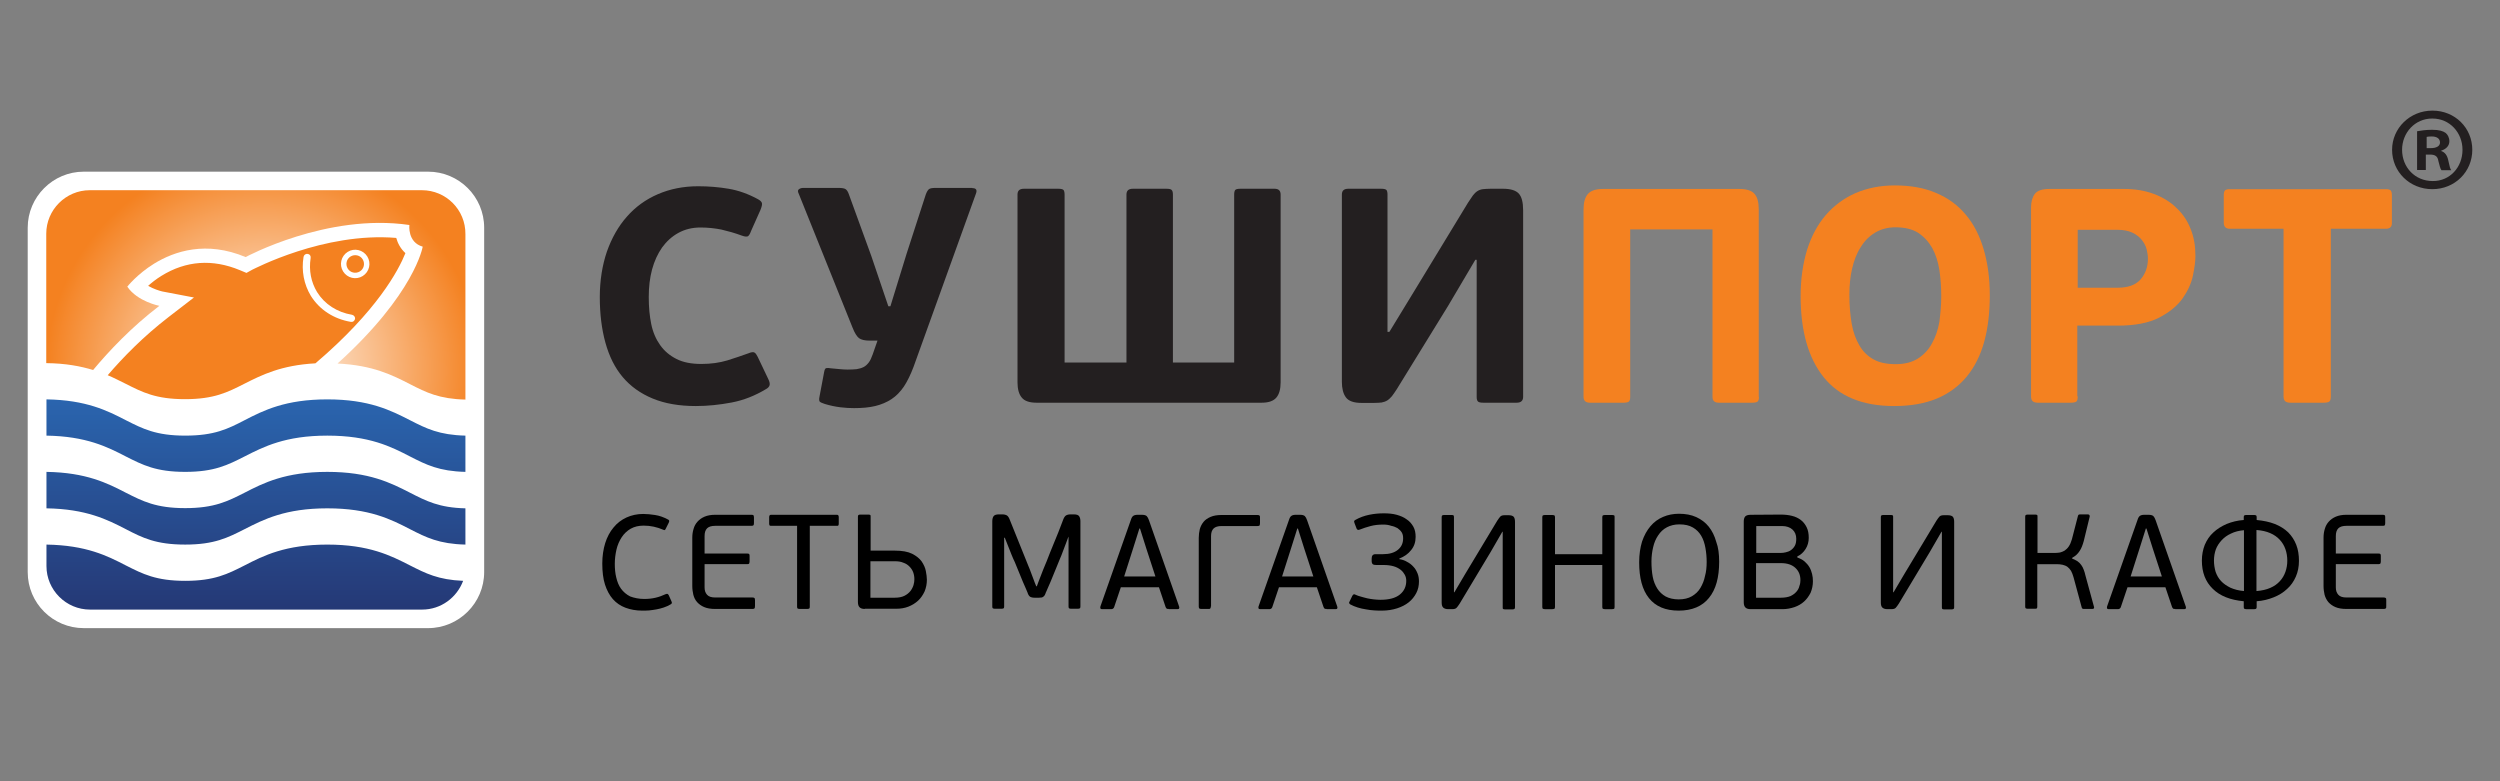 <svg enable-background="new 0 0 1200 375" viewBox="0 0 1200 375" xmlns="http://www.w3.org/2000/svg" xmlns:xlink="http://www.w3.org/1999/xlink"><rect x="0" y="0" width="1200" height="375" fill="#808080" stroke="none"/><radialGradient id="a" cx="126.314" cy="178.094" gradientUnits="userSpaceOnUse" r="104.155"><stop offset="0" stop-color="#fff"/><stop offset="1" stop-color="#f48120"/></radialGradient><linearGradient id="b"><stop offset="0" stop-color="#2a66b0"/><stop offset="1" stop-color="#253875"/></linearGradient><linearGradient id="c" gradientUnits="userSpaceOnUse" x1="122.201" x2="122.201" xlink:href="#b" y1="188.894" y2="293.541"/><linearGradient id="d" gradientUnits="userSpaceOnUse" x1="122.829" x2="122.829" xlink:href="#b" y1="188.908" y2="293.534"/><linearGradient id="e" gradientUnits="userSpaceOnUse" x1="122.829" x2="122.829" xlink:href="#b" y1="188.905" y2="293.535"/><path d="m205.5 82.4h-165.3c-14.8 0-26.9 12.1-26.9 26.9v165.3c0 14.9 12.1 26.9 26.9 26.9h165.3c14.8 0 26.9-12.1 26.9-26.9v-165.3c0-14.9-12.1-26.9-26.9-26.9z" fill="#fff"/><path d="m172.7 130.3c2-1.2 2.6-3.8 1.4-5.8s-3.8-2.6-5.8-1.4-2.6 3.8-1.4 5.8 3.8 2.6 5.8 1.4z" fill="#f48120"/><path d="m51.7 180.1c3.1 1.3 5.9 2.8 8.6 4.1 8.1 4.1 14.5 7.4 28.5 7.4s20.4-3.3 28.5-7.4c8.3-4.2 17.6-8.9 34.1-9.8 29.7-25.3 39.9-44.7 43.2-52.9-2.3-2.1-3.7-4.7-4.4-7.3-34.8-2.9-68.6 15.1-69 15.2l-2.9 1.6-3.1-1.3c-13.2-5.5-25.9-4.6-37.7 2.7-2.6 1.6-4.7 3.3-6.4 4.8 2.6 1.5 5.5 2.4 6.8 2.7l15.2 2.9-12.2 9.4c-12.2 9.4-22 19.5-29.2 27.9zm115.2-59.2c3.2-2 7.4-1 9.4 2.2s1 7.4-2.2 9.4-7.4 1-9.4-2.2-1-7.4 2.2-9.4zm-21.2 2.4c.2-1 1.1-1.6 2-1.4 1 .1 1.6 1 1.4 2-.9 5.9.2 11.5 3.1 16.3 3.6 5.8 9.6 9.7 16.8 10.9.9.2 1.6 1.1 1.4 2-.1.5-.4.9-.8 1.2-.4.2-.8.3-1.2.2-8.2-1.4-15-5.8-19.2-12.5-3.3-5.5-4.6-12-3.5-18.7z" fill="#f48120"/><path d="m202.5 91.3h-159.4c-11.5 0-20.9 9.4-20.9 20.9v62.1c9.4.1 16.6 1.5 22.5 3.3 7.6-9.1 18.2-20.4 31.8-30.8 0 0-10.5-2-15.4-9.2 0 0 4.6-5.9 12.8-11 9.9-6.1 25.1-11.1 44-3.2 0 0 39.1-21.2 78.6-15.4 0 0-1 8.3 6.4 10.4 0 0-3.7 22.5-40.9 56.1 17 .8 26.4 5.6 34.8 9.9 7.8 4 14 7.1 26.6 7.4v-79.4c.1-11.7-9.3-21.1-20.9-21.1z" fill="url(#a)"/><path d="m196.8 271.4c-9.2-4.7-19.6-10-39.7-10s-30.6 5.3-39.7 10c-8.1 4.1-14.5 7.4-28.5 7.4s-20.4-3.3-28.5-7.4c-8.9-4.6-19-9.7-38.1-10v10.3c0 11.5 9.4 20.9 20.9 20.9h159.4c9.1 0 16.7-5.8 19.7-13.8-12-.5-18-3.6-25.5-7.4z" fill="url(#c)"/><path d="m196.8 236.5c-9.2-4.7-19.6-10-39.7-10s-30.6 5.3-39.7 10c-8.1 4.1-14.5 7.4-28.5 7.4s-20.4-3.3-28.5-7.4c-8.9-4.6-19-9.7-38.1-10v17.5c19.1.3 29.2 5.4 38.1 10 8.1 4.2 14.5 7.4 28.5 7.4s20.4-3.3 28.5-7.4c9.2-4.7 19.6-10 39.7-10 20.2 0 30.6 5.3 39.7 10 7.8 4 14 7.1 26.6 7.4v-17.4c-12.6-.3-18.8-3.5-26.6-7.5z" fill="url(#d)"/><path d="m196.8 201.7c-9.2-4.7-19.6-10-39.7-10s-30.6 5.3-39.7 10c-8.1 4.2-14.5 7.4-28.5 7.4s-20.4-3.3-28.5-7.4c-8.9-4.6-19-9.7-38.1-10v17.4c19.1.3 29.2 5.4 38.1 10 8.1 4.1 14.5 7.4 28.5 7.4s20.4-3.3 28.5-7.4c9.2-4.7 19.6-10 39.7-10 20.2 0 30.6 5.3 39.7 10 7.8 4 14 7.1 26.6 7.4v-17.4c-12.6-.3-18.8-3.4-26.6-7.4z" fill="url(#e)"/><path d="m336.6 174.7c4.7 0 8.8-.6 12.5-1.7 3.6-1.1 7-2.3 10.1-3.4 1.4-.6 2.4-.7 2.9-.4.6.3 1.1 1.1 1.6 2.1l5 10.5c.7 1.4.9 2.4.7 3.1s-.7 1.3-1.6 1.8c-5.3 3.2-10.8 5.4-16.6 6.5s-11.5 1.7-17.2 1.7c-8 0-14.9-1.2-20.7-3.6s-10.6-5.8-14.4-10.3-6.5-10-8.3-16.5-2.7-13.8-2.7-21.9c0-8 1.2-15.3 3.4-21.8 2.3-6.5 5.5-12.2 9.6-16.8 4.1-4.7 9.1-8.3 14.9-10.8s12.2-3.8 19.3-3.8c5 0 9.9.4 14.6 1.2 4.8.8 9.5 2.5 14.1 5 1.1.6 1.7 1.2 1.9 1.8s0 1.7-.7 3.4l-4.5 10.1c-.5 1.4-1 2.2-1.5 2.5s-1.5.2-2.9-.3c-3.5-1.3-6.8-2.2-9.8-2.9-3-.6-6.4-1-10.1-1-4 0-7.5.9-10.6 2.6s-5.7 4.1-7.8 7c-2.1 3-3.7 6.5-4.8 10.5-1.1 4.1-1.6 8.5-1.6 13.3s.4 9.1 1.2 13 2.3 7.3 4.3 10.1 4.6 5 7.8 6.6c3.1 1.6 7.1 2.4 11.9 2.4z" fill="#231f20"/><path d="m466.7 90.3c1.8 0 2.4.8 1.8 2.5l-30 83.3c-1.4 3.7-2.9 6.8-4.6 9.4-1.7 2.5-3.7 4.6-6 6.1s-4.9 2.6-7.8 3.3-6.3 1-10.1 1c-2 0-4.2-.1-6.6-.4s-4.9-.8-7.5-1.6c-1.3-.4-2.1-.8-2.4-1.1s-.4-1.1-.2-2.1l2.3-12.2c.2-1.1.5-1.7 1-1.8s1.3-.1 2.3.1c1.7.2 3.1.3 4.3.4s2.5.2 3.7.2c1.7 0 3.1-.1 4.3-.2 1.2-.2 2.3-.5 3.3-1s1.8-1.3 2.5-2.2 1.3-2.2 1.9-3.9l2.3-6.6h-3.8c-2.3 0-4-.4-5.1-1.2-1-.8-2.1-2.5-3.1-5.1l-25.8-64.2c-.5-1-.5-1.7 0-2.1s1.2-.7 2.1-.7h17c1.7 0 2.8.2 3.4.6s1.1 1.2 1.5 2.3l10.8 29.7 8.2 24.2h1l7.8-25.3 9.2-28.4c.5-1.3 1-2.1 1.5-2.5s1.5-.6 3.1-.6h17.7z" fill="#231f20"/><path d="m497.5 193.3c-3.3 0-5.7-.8-7-2.4-1.4-1.6-2.1-4.1-2.1-7.4v-90.1c0-1.9 1-2.8 3.1-2.8h16.4c1.4 0 2.2.2 2.6.6.3.4.5 1.1.5 2.2v80.6h29.7v-80.6c0-1.9 1-2.8 3.1-2.8h16c1.4 0 2.3.2 2.6.6.4.4.6 1.1.6 2.2v80.6h29.4v-80.6c0-1.1.2-1.8.5-2.2s1.2-.6 2.6-.6h16.3c1.9 0 2.9.9 2.9 2.8v90.1c0 3.3-.7 5.8-2.1 7.4s-3.7 2.4-7 2.4z" fill="#231f20"/><path d="m708.1 124.8-13 22-24.7 40.1c-.9 1.4-1.7 2.5-2.3 3.3-.7.8-1.4 1.5-2.2 2s-1.7.8-2.7 1c-1 .1-2.3.2-3.7.2h-5.9c-3.8 0-6.3-.9-7.6-2.7s-1.9-4.3-1.9-7.4v-89.9c0-1.9 1-2.8 3.1-2.8h15.7c1.4 0 2.2.2 2.6.6.3.4.5 1.1.5 2.2v65.9h.9l12.5-20.5 25.3-41.6c.9-1.4 1.7-2.5 2.3-3.4.7-.9 1.4-1.6 2.2-2.1s1.7-.8 2.6-.9c1-.1 2.2-.2 3.7-.2h6c3.6 0 6.1.8 7.5 2.3s2.1 4.2 2.1 8v89.6c0 1.8-1 2.8-3.1 2.8h-16c-1.4 0-2.2-.2-2.6-.6s-.6-1.1-.6-2.2v-65.8h-.7z" fill="#231f20"/><g fill="#f48120"><path d="m844.3 190.5c0 1.1-.2 1.8-.6 2.2s-1.3.6-2.6.6h-16c-2.1 0-3.1-.9-3.1-2.8v-80.4h-39.5v80.4c0 1.1-.2 1.8-.6 2.2s-1.3.6-2.6.6h-16.1c-2 0-3.1-.9-3.1-2.8v-89.9c0-3.4.7-5.9 2.1-7.5s3.8-2.4 7.2-2.4h65.5c3.5 0 6 .8 7.3 2.4 1.4 1.6 2 4.1 2 7.5v89.9z"/><path d="m955.1 141.7c0 8.4-.9 15.9-2.7 22.4s-4.6 12.1-8.4 16.7-8.6 8.1-14.3 10.5c-5.8 2.4-12.6 3.6-20.5 3.6-15.1 0-26.4-4.6-33.8-13.8s-11.1-22.2-11.1-39c0-8.2 1.1-15.6 3.1-22.2 2.1-6.6 5.1-12.2 9-16.7s8.6-8 14.2-10.5c5.6-2.4 11.9-3.7 18.9-3.7 7.6 0 14.3 1.2 20 3.7 5.7 2.4 10.4 5.9 14.2 10.5 3.8 4.5 6.6 10.1 8.5 16.6s2.9 13.8 2.9 21.9zm-23.3.5c0-4.4-.3-8.6-.9-12.6s-1.8-7.5-3.4-10.5c-1.7-3-3.9-5.4-6.7-7.3-2.8-1.8-6.5-2.7-11-2.7-3.7 0-7 .9-9.8 2.6s-5.1 4-6.9 7c-1.9 2.9-3.2 6.4-4.1 10.3s-1.3 8.1-1.3 12.4c0 5.2.4 9.8 1.1 13.9s2 7.6 3.7 10.5 4 5.2 6.8 6.7c2.8 1.6 6.4 2.3 10.7 2.3 4.2 0 7.7-.9 10.6-2.7 2.8-1.8 5.1-4.2 6.7-7.2 1.7-3 2.9-6.4 3.6-10.4.5-3.9.9-8 .9-12.3z"/><path d="m997.3 190.2c0 1.4-.2 2.2-.7 2.6-.5.3-1.4.5-2.9.5h-15.4c-1.2 0-2-.2-2.6-.7-.5-.4-.8-1.2-.8-2.4v-90.6c0-2.7.6-4.9 1.8-6.5s3.5-2.4 7-2.4h35.9c5.3 0 10 .8 14.3 2.4 4.2 1.6 7.9 3.8 10.8 6.7 3 2.8 5.3 6.2 6.8 10.1 1.6 3.9 2.3 8.2 2.3 12.9 0 2.5-.4 5.7-1.2 9.5s-2.5 7.4-5 11c-2.6 3.6-6.3 6.6-11.3 9.2-4.9 2.5-11.5 3.8-19.7 3.8h-19.5v33.9zm33.7-66c0-1.4-.2-2.9-.6-4.5s-1.2-3.1-2.3-4.5-2.6-2.6-4.5-3.5-4.3-1.4-7.3-1.4h-19v27.8h19.2c5 0 8.6-1.3 11-4 2.3-2.7 3.5-6 3.5-9.9z"/><path d="m1145.3 109.8h-26.5v80.4c0 1.3-.2 2.1-.7 2.5-.4.4-1.4.6-2.9.6h-15.7c-1.2 0-2-.2-2.6-.7-.5-.4-.8-1.2-.8-2.4v-80.4h-25.9c-1.8 0-2.8-1-2.8-2.9v-13c0-1.3.2-2.1.6-2.5s1.1-.6 2.2-.6h75c1.2 0 1.9.2 2.3.6s.6 1.2.6 2.5v13c.1 1.9-.9 2.9-2.8 2.9z"/></g><path d="m1167.6 53.1c10.8 0 19.1 8.3 19.1 18.8 0 10.6-8.4 18.9-19.2 18.9s-19.3-8.3-19.3-18.9c0-10.4 8.6-18.8 19.3-18.8zm-.2 3.8c-8.2 0-14.4 6.8-14.4 15 0 8.4 6.2 15 14.7 15 8.2.1 14.3-6.6 14.3-15 0-8.2-6.1-15-14.4-15zm-2.8 24.7h-4.4v-18.6c1.7-.3 4.1-.7 7.2-.7 3.5 0 5.2.6 6.5 1.5 1 .8 1.8 2.3 1.8 4 0 2.2-1.6 3.8-3.9 4.5v.2c1.8.6 2.9 2.1 3.4 4.6.6 2.9.9 4 1.4 4.6h-4.7c-.6-.7-.9-2.3-1.5-4.5-.3-2.1-1.5-3-3.9-3h-2.1v7.4zm.1-10.5h2.1c2.4 0 4.4-.8 4.4-2.7 0-1.7-1.3-2.9-4-2.9-1.1 0-2 .1-2.4.2v5.4z" fill="#231f20"/><path d="m309.3 287.5c1.9 0 3.7-.2 5.4-.6s3.3-1 4.8-1.7c.5-.2.8-.2 1-.1.2.2.4.4.5.6l1.2 2.7c.3.5.3.9.3 1.1-.1.2-.3.4-.6.6-1 .6-2.1 1.1-3.3 1.5s-2.4.7-3.5.9c-1.2.2-2.4.4-3.5.5-1.2.1-2.3.1-3.3.1-3 0-5.7-.5-8.1-1.4s-4.4-2.3-6-4.1-2.9-4.2-3.8-7-1.3-6.2-1.3-10.1c0-3.6.5-6.9 1.4-9.8s2.3-5.5 4-7.5c1.7-2.1 3.8-3.7 6.2-4.8s5.1-1.7 8-1.7c1.8 0 3.8.2 5.7.5 2 .3 4.1 1 6.3 2.2.3.1.4.3.5.5s0 .5-.2 1l-1.5 3c-.1.3-.3.4-.4.5s-.4.1-.7-.1c-3-1.3-6.1-2-9.4-2-2.5 0-4.5.5-6.3 1.5-1.7 1-3.2 2.4-4.3 4.1s-2 3.7-2.5 5.9-.8 4.5-.8 6.8c0 2.4.2 4.6.7 6.6.5 2.1 1.2 3.9 2.3 5.4s2.6 2.8 4.4 3.7c1.9.7 4.1 1.2 6.8 1.2z"/><path d="m362.2 292c-.2.2-.5.3-1 .3h-17.9c-2.1 0-3.9-.3-5.3-.9s-2.5-1.4-3.4-2.4-1.4-2.1-1.8-3.5c-.3-1.3-.5-2.7-.5-4.3v-23.1c0-1.5.2-2.9.6-4.2.4-1.4 1-2.5 1.9-3.5s2-1.8 3.4-2.4 3.1-.9 5-.9h17.6c.5 0 .8.1.9.3s.2.6.2 1v2.7c0 .5-.1.8-.2 1-.2.2-.5.3-.9.3h-17.5c-1.8 0-3.1.4-3.9 1.2s-1.2 2-1.2 3.7v8.4h20.5c.5 0 .8.1.9.3.2.2.2.6.2 1v2.5c0 .4-.1.7-.2 1-.1.2-.5.3-.9.3h-20.5v11.2c0 1.5.4 2.6 1.2 3.5s2.1 1.3 3.9 1.3h17.9c.5 0 .8.1 1 .3.1.2.2.6.2 1v2.7c0 .7-.1 1-.2 1.2z"/><path d="m382.7 252.4h-12.6c-.4 0-.6-.1-.7-.2-.1-.2-.2-.4-.2-.8v-3.2c0-.3.1-.6.2-.8s.4-.3.7-.3h31.6c.4 0 .6.1.7.3s.2.4.2.8v3.2c0 .4-.1.7-.2.8-.1.2-.4.2-.7.2h-13v38.8c0 .5-.1.8-.3.9s-.5.2-.9.2h-3.7c-.4 0-.7-.1-.9-.2s-.3-.4-.3-.9v-38.8z"/><path d="m415.1 292.3c-1.2 0-2-.3-2.5-.8s-.8-1.3-.8-2.5v-41c0-.4.1-.7.3-.8s.4-.2.8-.2h4c.4 0 .7.1.8.2.2.1.2.4.2.8v16.3h11.6c3.5 0 6.3.5 8.3 1.5s3.6 2.3 4.6 3.7c1 1.5 1.7 3 2 4.6s.5 3 .5 4.2c0 2-.4 3.9-1.1 5.6-.8 1.7-1.8 3.2-3.1 4.4s-2.9 2.2-4.7 2.9-3.7 1-5.8 1h-15.1zm23.8-14.3c0-1.2-.2-2.3-.6-3.4-.4-1-1-1.9-1.8-2.7s-1.7-1.4-2.9-1.8c-1.1-.5-2.5-.7-4-.7h-11.8v17.5h11.7c1.8 0 3.4-.3 4.6-.9s2.2-1.4 2.9-2.3 1.2-1.9 1.5-2.9.4-1.9.4-2.8z"/><path d="m513.2 257.6h-.3c-.1.1-.3.6-.6 1.5s-.7 1.8-1.1 2.9c-.4 1-.8 2-1.1 2.9s-.5 1.4-.6 1.6c-.1.3-.4 1-.8 1.9s-.8 2-1.3 3.2-1 2.5-1.6 3.9-1.1 2.7-1.6 3.9-1 2.3-1.4 3.2-.6 1.5-.8 1.8c-.3 1-.7 1.7-1.2 2-.4.4-1.1.5-2.1.5h-2.1c-1 0-1.7-.2-2.2-.5-.5-.4-.9-1-1.2-2-.1-.3-.4-1-.8-1.9s-.9-2-1.4-3.2-1-2.5-1.6-3.9-1.1-2.7-1.6-3.9-.9-2.3-1.4-3.2c-.4-.9-.7-1.6-.8-1.9l-3.3-8.3h-.3v33c0 .5-.1.8-.3.9s-.5.2-1 .2h-3.2c-.4 0-.7-.1-.9-.2s-.3-.4-.3-.9v-40.9c0-1 .2-1.8.6-2.4s1.3-.9 2.5-.9h1.7c.9 0 1.7.2 2.2.5s1 1 1.4 2.1l8.9 22.1c.1.2.3.7.7 1.7s.8 2 1.2 3.2.9 2.2 1.2 3.2c.4 1 .6 1.5.7 1.7h.3c0-.2.3-.7.6-1.7.4-.9.8-2 1.2-3.1s.8-2.1 1.2-3.1c.4-.9.6-1.5.7-1.7.2-.4.5-1.2 1-2.4s1-2.5 1.6-4.1c.6-1.5 1.3-3.2 2-4.9s1.4-3.4 2-4.9 1.1-2.8 1.5-3.9.7-1.8.8-2.1c.4-1.1.9-1.8 1.4-2.1s1.2-.5 2.1-.5h1.7c1.3 0 2.1.3 2.5.9s.6 1.4.6 2.4v40.9c0 .5-.1.8-.3.9s-.5.2-1 .2h-3.2c-.4 0-.7-.1-.9-.2s-.3-.4-.3-.9v-33.5z"/><path d="m561 292.3c-.4 0-.7 0-.9-.1s-.4-.4-.6-.8l-3.2-9.5h-18.3l-3.2 9.5c-.2.6-.7 1-1.4 1h-4.4c-.4 0-.7-.1-.8-.4-.1-.2-.1-.5 0-.9l14.6-41.5c.3-1 .7-1.7 1.2-2 .4-.3 1.1-.5 2.1-.5h1.9c1.2 0 1.9.2 2.4.6.4.4.8 1.1 1.1 2l14.5 41.5c.1.3.1.6 0 .8-.1.3-.4.4-.8.4h-4.2zm-10.8-29.1-3-9.5h-.3l-2.9 9.2-4.4 13.8h15z"/><path d="m581.2 291.1c0 .5-.1.8-.3 1s-.5.2-1 .2h-3.2c-.5 0-.8-.1-1-.2-.2-.2-.3-.5-.3-1v-32.9c0-1.5.2-2.9.5-4.2.4-1.4 1-2.5 1.8-3.5s2-1.8 3.4-2.4 3.1-.9 5.2-.9h17.3c.5 0 .8.1 1 .3s.2.6.2 1v2.6c0 .5-.1.9-.2 1.1s-.5.3-1 .3h-17.2c-1.8 0-3.1.4-3.9 1.2s-1.2 2-1.2 3.7v33.7z"/><path d="m636.8 292.3c-.4 0-.7 0-.9-.1s-.4-.4-.6-.8l-3.2-9.5h-18.2l-3.2 9.5c-.2.6-.7 1-1.4 1h-4.4c-.4 0-.7-.1-.8-.4-.1-.2-.1-.5 0-.9l14.6-41.5c.3-1 .7-1.7 1.2-2 .4-.3 1.1-.5 2.1-.5h1.9c1.2 0 1.9.2 2.4.6.4.4.8 1.1 1.1 2l14.5 41.5c.1.3.1.6 0 .8-.1.3-.4.4-.8.4h-4.3zm-10.8-29.1-3-9.5h-.3l-2.9 9.2-4.4 13.8h15z"/><path d="m663.9 251.8c-2.1 0-4.1.2-6 .7s-3.7 1.1-5.2 1.7c-.5.2-.8.2-1 .1s-.4-.3-.5-.5l-1-2.6c-.2-.6-.3-.9-.2-1.1s.2-.3.5-.5c2.1-1.2 4.3-2 6.7-2.5s4.7-.7 7.1-.7c2.2 0 4.3.2 6.1.7s3.5 1.2 4.8 2.2c1.4.9 2.4 2.1 3.2 3.5s1.1 3.1 1.1 4.9c0 2.5-.7 4.6-2.2 6.4-1.4 1.8-3.3 3.1-5.6 4v.3c1.3.2 2.6.6 3.7 1.3 1.2.6 2.2 1.4 3 2.3.9.9 1.5 2 2 3.2s.7 2.5.7 3.9c0 2-.4 3.9-1.3 5.6s-2.1 3.2-3.6 4.4-3.4 2.2-5.6 2.9-4.6 1.1-7.3 1.1c-1.1 0-2.3 0-3.6-.1s-2.6-.2-4-.5c-1.4-.2-2.7-.5-4-.9s-2.5-.9-3.6-1.5c-.3-.2-.4-.4-.5-.6s0-.5.3-1l1.2-2.5c.1-.2.3-.4.5-.6s.6-.2 1.1.1c.8.3 1.6.7 2.6.9.9.3 1.9.5 3 .8 1 .2 2.1.4 3.1.5 1.1.1 2.1.2 3.1.2 4.2 0 7.3-.8 9.4-2.5s3.1-3.9 3.1-6.6c0-1-.2-2-.7-2.9s-1.1-1.7-2-2.4-2-1.3-3.4-1.7-3-.6-4.8-.6h-3.5c-.8 0-1.3-.1-1.7-.4-.3-.3-.5-.8-.5-1.5v-1.2c0-1.4.6-2.1 1.9-2.1h3.6c3 0 5.4-.7 7.1-2.1s2.5-3.2 2.5-5.5c0-1.2-.2-2.1-.7-2.9s-1.2-1.4-2-2c-.9-.5-1.9-.9-3-1.1-1.4-.5-2.6-.6-3.9-.6z"/><path d="m721.2 255.1-5.6 9.7-15 25c-.6.9-1.1 1.6-1.5 2s-1.1.6-2.1.6h-1.8c-1.2 0-2-.3-2.5-.8s-.7-1.3-.7-2.4v-41c0-.4.1-.7.3-.8s.4-.2.8-.2h3.8c.4 0 .7.1.8.2s.2.4.2.8v36.1h.2l5.2-8.8 15.4-25.6c.6-.9 1.1-1.6 1.5-2s1.1-.6 2.1-.6h1.8c1.2 0 2.1.3 2.5.8s.6 1.3.6 2.4v41c0 .4-.1.7-.3.8s-.4.2-.8.2h-3.8c-.4 0-.7-.1-.8-.2-.2-.1-.2-.4-.2-.8v-36.2h-.1z"/><path d="m769.1 248.3c0-.5.1-.8.3-.9s.5-.2.9-.2h3.5c.5 0 .8.1 1 .2s.2.4.2.9v43c0 .5-.1.8-.2.9-.2.1-.5.2-1 .2h-3.5c-.4 0-.7-.1-.9-.2s-.3-.4-.3-.9v-20.1h-22.7v20.1c0 .5-.1.8-.3.9s-.5.2-1 .2h-3.6c-.4 0-.7-.1-.9-.2s-.3-.4-.3-.9v-43c0-.5.1-.8.3-.9s.5-.2.9-.2h3.6c.5 0 .8.1 1 .2s.3.4.3.9v17.7h22.7z"/><path d="m825.2 269.6c0 7.6-1.6 13.4-4.9 17.4-3.2 4-8.1 6.1-14.5 6.1s-11.1-2-14.3-6-4.7-9.7-4.7-17.2c0-3.7.5-7.1 1.4-10 1-2.9 2.3-5.3 4-7.3s3.7-3.5 6.1-4.5c2.3-1 4.9-1.5 7.6-1.5 3.1 0 5.9.5 8.3 1.6s4.4 2.6 6 4.6 2.8 4.4 3.6 7.3c1 2.6 1.4 5.9 1.4 9.5zm-6 .2c0-2.4-.2-4.6-.6-6.8s-1-4.1-2-5.8-2.3-3-4-4-3.8-1.5-6.5-1.5c-2.3 0-4.3.5-6 1.4s-3.1 2.2-4.2 3.9c-1.1 1.6-1.9 3.5-2.4 5.7-.5 2.1-.8 4.4-.8 6.8 0 2.7.2 5.1.6 7.3s1.2 4.1 2.2 5.7 2.4 2.9 4 3.8c1.7.9 3.8 1.4 6.3 1.4s4.6-.5 6.3-1.5 3.1-2.3 4.1-4 1.8-3.6 2.2-5.7c.6-2.1.8-4.4.8-6.7z"/><path d="m862.8 267.6c1.3.5 2.5 1.1 3.4 1.9s1.7 1.7 2.3 2.7 1 2.1 1.3 3.3.4 2.3.4 3.5c0 2-.4 3.8-1.1 5.5-.8 1.6-1.8 3-3.1 4.2s-2.9 2.1-4.6 2.7c-1.8.6-3.7 1-5.8 1h-15.3c-1.2 0-2-.3-2.5-.8s-.8-1.3-.8-2.5v-38.7c0-1.1.2-1.9.7-2.5.5-.5 1.3-.8 2.6-.8l14.4-.1c2 0 3.8.2 5.4.6 1.7.4 3.1 1.1 4.3 2s2.1 2.1 2.8 3.5 1 3.1 1 5.1c0 1.9-.5 3.7-1.5 5.3s-2.3 2.8-4 3.6v.5zm-19.8-2.2h11.9c.7 0 1.5-.1 2.3-.3.9-.2 1.7-.5 2.4-1s1.4-1.2 1.9-2.1.7-2 .7-3.4c0-1.8-.6-3.3-1.8-4.4s-2.9-1.7-5-1.7h-12.4zm21.2 13.1c0-2.5-.8-4.4-2.4-5.9s-3.9-2.3-6.9-2.3h-12v16.6h12c1.8 0 3.4-.3 4.6-.8 1.2-.6 2.1-1.3 2.8-2.1s1.2-1.7 1.4-2.7c.4-1 .5-2 .5-2.8z"/><path d="m932 255.1-5.6 9.7-15 25c-.6.9-1.1 1.6-1.5 2s-1.1.6-2.1.6h-1.8c-1.2 0-2-.3-2.5-.8s-.7-1.3-.7-2.4v-41c0-.4.1-.7.3-.8s.4-.2.8-.2h3.8c.4 0 .7.1.8.2.2.1.2.4.2.8v36.1h.2l5.2-8.8 15.4-25.6c.6-.9 1.1-1.6 1.5-2s1.1-.6 2.1-.6h1.8c1.2 0 2.1.3 2.5.8s.6 1.3.6 2.4v41c0 .4-.1.7-.3.8s-.4.2-.8.2h-3.8c-.4 0-.7-.1-.8-.2s-.2-.4-.2-.8v-36.2h-.1z"/><path d="m994.4 268.1c1.1.3 2 .8 2.8 1.3.7.5 1.3 1.1 1.8 1.8s.9 1.4 1.2 2.3c.3.8.6 1.7.8 2.7l4.1 15c.1.2.1.5 0 .7-.1.3-.4.4-.8.4h-3.9c-.2 0-.5 0-.7-.1-.3-.1-.4-.3-.5-.7l-3.9-14.4c-.3-1.2-.8-2.3-1.2-3.1-.5-.8-1.1-1.4-1.7-1.9-.7-.5-1.5-.8-2.3-1-.9-.2-1.8-.3-3-.3h-9.2v20.4c0 .4-.1.7-.2.8-.2.1-.4.2-.8.2h-3.7c-.3 0-.6-.1-.8-.2s-.3-.4-.3-.8v-43.2c0-.4.1-.7.3-.8s.4-.2.8-.2h3.8c.4 0 .7.1.8.2.2.1.2.4.2.8v17.4h8.6c.7 0 1.4-.1 2.2-.2.8-.2 1.5-.5 2.2-.9.7-.5 1.4-1.1 2-2s1.1-2 1.5-3.4l2.9-11.2c.1-.4.2-.6.5-.7.2-.1.5-.1.7-.1h3.5c.5 0 .8.2.9.5s.1.6 0 .8l-2.8 11.5c-.5 1.8-1.1 3.5-2 4.8-.9 1.4-2 2.4-3.5 3.2v.4z"/><path d="m1044.1 292.3c-.4 0-.7 0-.9-.1s-.4-.4-.6-.8l-3.2-9.5h-18.2l-3.2 9.5c-.2.6-.7 1-1.4 1h-4.4c-.4 0-.7-.1-.8-.4-.1-.2-.1-.5 0-.9l14.6-41.5c.3-1 .7-1.7 1.2-2 .4-.3 1.1-.5 2.1-.5h1.9c1.2 0 1.9.2 2.4.6.4.4.8 1.1 1.1 2l14.5 41.5c.1.3.1.6 0 .8-.1.3-.4.4-.8.4h-4.3zm-10.8-29.1-3-9.5h-.3l-2.9 9.2-4.4 13.8h15z"/><path d="m1083.2 291.4c0 .4-.1.7-.3.8s-.4.2-.8.2h-4c-.3 0-.6-.1-.8-.2s-.3-.4-.3-.8v-2.8c-6.4-.6-11.4-2.5-14.9-6-3.5-3.4-5.2-7.9-5.2-13.5 0-2.8.5-5.3 1.4-7.6 1-2.3 2.3-4.3 4.1-5.9 1.8-1.7 3.9-3 6.4-4.1 2.5-1 5.2-1.7 8.2-1.9v-1.4c0-.4.1-.7.3-.8s.4-.2.8-.2h4c.3 0 .6.1.8.2s.3.4.3.8v1.4c3.2.3 6.1.9 8.7 1.9 2.5 1 4.6 2.3 6.4 4 1.7 1.7 3 3.7 3.9 6s1.3 4.9 1.3 7.7-.5 5.3-1.5 7.6-2.4 4.3-4.2 5.9c-1.8 1.7-3.9 3-6.4 4s-5.2 1.7-8.2 1.9zm-6.1-36.9c-2.3.2-4.4.7-6.2 1.6-1.8.8-3.3 1.9-4.5 3.2s-2.2 2.8-2.8 4.4c-.6 1.7-.9 3.5-.9 5.4s.3 3.7.8 5.4c.6 1.7 1.4 3.1 2.6 4.4s2.7 2.3 4.5 3.2c1.8.8 4 1.4 6.5 1.6zm6.1 29.2c2.5-.2 4.7-.7 6.5-1.5 1.9-.8 3.4-1.9 4.6-3.2s2.1-2.8 2.7-4.5.9-3.5.9-5.4-.3-3.8-.9-5.5-1.5-3.2-2.7-4.5-2.7-2.4-4.6-3.2c-1.8-.8-4-1.3-6.6-1.5v29.3z"/><path d="m1145.2 292c-.2.2-.5.3-1 .3h-17.9c-2.1 0-3.9-.3-5.3-.9s-2.5-1.4-3.4-2.4c-.8-1-1.4-2.1-1.8-3.5-.3-1.3-.5-2.7-.5-4.3v-23.1c0-1.5.2-2.9.6-4.2.4-1.4 1-2.5 1.9-3.5s2-1.8 3.4-2.4 3.1-.9 5-.9h17.6c.5 0 .8.1.9.3.2.2.2.6.2 1v2.7c0 .5-.1.8-.2 1s-.5.3-.9.3h-17.5c-1.8 0-3.1.4-3.9 1.2s-1.2 2-1.2 3.7v8.4h20.5c.5 0 .8.1.9.3.2.2.2.6.2 1v2.5c0 .4-.1.7-.2 1-.2.2-.5.3-.9.3h-20.5v11.2c0 1.5.4 2.6 1.2 3.5s2.1 1.3 3.9 1.3h17.9c.5 0 .8.1 1 .3s.2.6.2 1v2.7c0 .7 0 1-.2 1.2z"/></svg>
